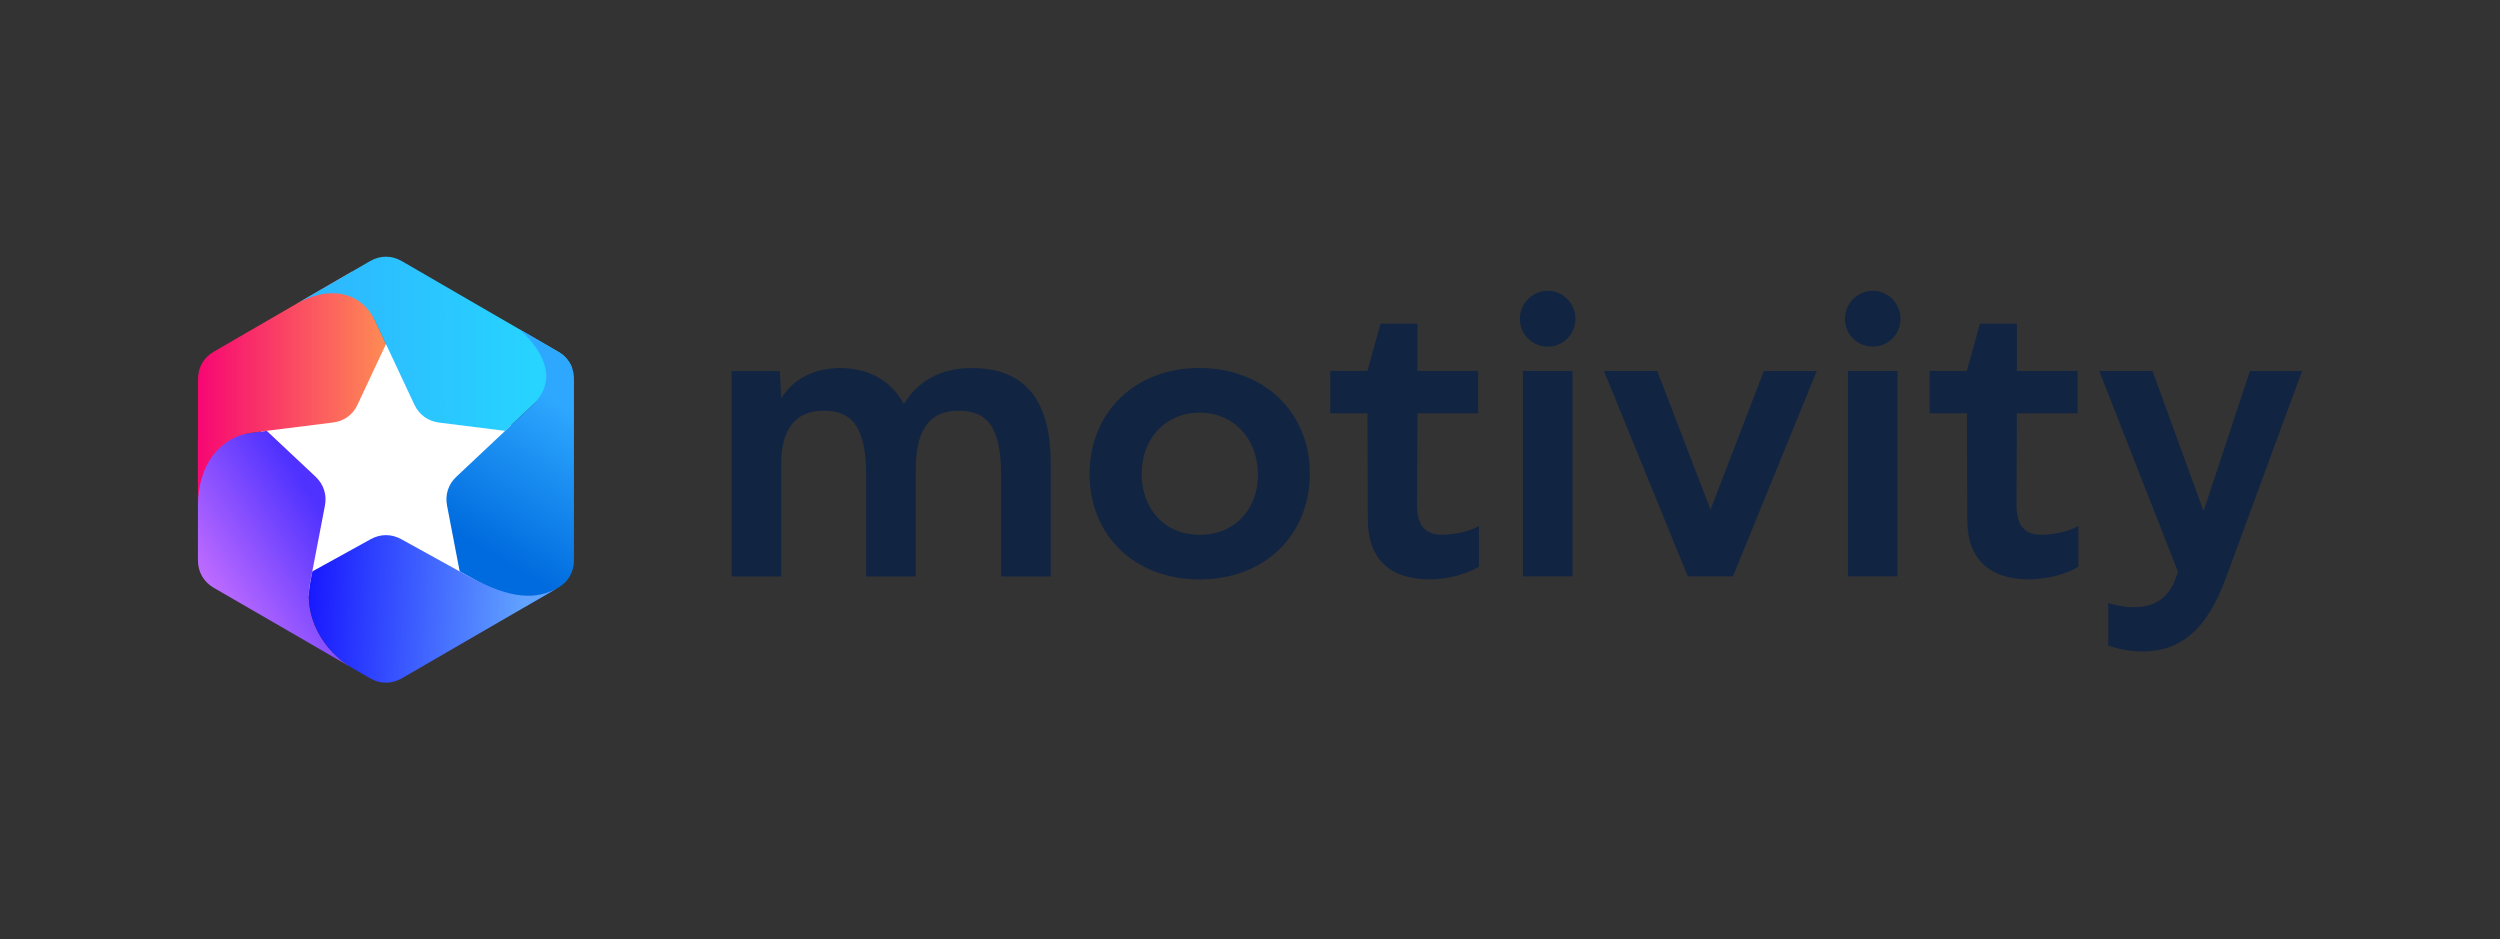 <?xml version="1.0" encoding="utf-8"?>
<!-- Generator: Adobe Illustrator 26.3.1, SVG Export Plug-In . SVG Version: 6.00 Build 0)  -->
<svg version="1.1" id="Слой_1" xmlns="http://www.w3.org/2000/svg" xmlns:xlink="http://www.w3.org/1999/xlink" x="0px" y="0px"
	 viewBox="0 0 3523.8 1324" style="enable-background:new 0 0 3523.8 1324;" xml:space="preserve">
<rect x="0" y="0" width="3523.8" height="1324" fill="#333333" stroke="none"/>
<style type="text/css">
	.st0{fill:#FFFFFF;}
	.st1{fill:url(#SVGID_1_);}
	.st2{fill:url(#SVGID_00000101819779876256360600000018164777731034427307_);}
	.st3{fill-rule:evenodd;clip-rule:evenodd;fill:url(#SVGID_00000050657796797150855550000008356076204860604320_);}
	.st4{fill-rule:evenodd;clip-rule:evenodd;fill:url(#SVGID_00000043432379553251891420000018053271567402930322_);}
	.st5{fill:url(#SVGID_00000168076680689971855740000017880930290736678079_);}
	.st6{fill:#112442;}
</style>
<g>
	<g>
		<path class="st0" d="M720.3,484.7H367.7v354.7h352.7V484.7z"/>
		
			<linearGradient id="SVGID_1_" gradientUnits="userSpaceOnUse" x1="461.341" y1="660.023" x2="302.727" y2="555.34" gradientTransform="matrix(1 0 0 -1 0 1392.392)">
			<stop  offset="0" style="stop-color:#4F32FF"/>
			<stop  offset="1" style="stop-color:#BE6BFF"/>
		</linearGradient>
		<path class="st1" d="M436.9,822.3l3.3-17l17.8-92.7c3-15.3-1.9-30-13.2-40.7L376,607.3L279,619.5v170.4c0,16.3,8.1,30.3,22.1,38.5
			l110.3,63.8l10.9,6.3l74.8,43.5C455.2,917.5,428,869,436.9,822.3z"/>
		
			<linearGradient id="SVGID_00000067940132647179222520000000524115412036460937_" gradientUnits="userSpaceOnUse" x1="284.219" y1="845.15" x2="538.664" y2="845.15" gradientTransform="matrix(1 0 0 -1 0 1392.392)">
			<stop  offset="0" style="stop-color:#F70972"/>
			<stop  offset="1" style="stop-color:#FE8954"/>
		</linearGradient>
		<path style="fill:url(#SVGID_00000067940132647179222520000000524115412036460937_);" d="M301.2,495.8c-14,8.1-22.1,22-22.1,38.3
			v85.4v92.2c0-54.4,29.3-95.8,76.1-101.8l20.9-2.7l93.5-11.7c15.4-1.9,27.9-10.9,34.4-25.2l40.1-85.5l-47.8-102.1L301.2,495.8z"/>
		
			<linearGradient id="SVGID_00000170979234286910179290000001248676178843258033_" gradientUnits="userSpaceOnUse" x1="417.132" y1="907.846" x2="806.306" y2="907.846" gradientTransform="matrix(1 0 0 -1 0 1392.392)">
			<stop  offset="0" style="stop-color:#2EB4FF"/>
			<stop  offset="1" style="stop-color:#26D8FF"/>
		</linearGradient>
		<path style="fill-rule:evenodd;clip-rule:evenodd;fill:url(#SVGID_00000170979234286910179290000001248676178843258033_);" d="
			M786.8,495.8L566.1,367.9c-14-8.1-30.1-8.1-44.3,0l-104.7,60.7C463.3,402,508.9,410,529,453l15,31.9l40.1,85.5
			c6.7,14.2,19,23.1,34.4,25.2l93.5,11.7l94.3-88.7C802.7,509.1,796.2,501.1,786.8,495.8z"/>
		
			<linearGradient id="SVGID_00000150086189022707224400000007590611787061746361_" gradientUnits="userSpaceOnUse" x1="684.875" y1="617.21" x2="804.63" y2="815.606" gradientTransform="matrix(1 0 0 -1 0 1392.392)">
			<stop  offset="0" style="stop-color:#006BDE"/>
			<stop  offset="1" style="stop-color:#2EA8FF"/>
		</linearGradient>
		<path style="fill-rule:evenodd;clip-rule:evenodd;fill:url(#SVGID_00000150086189022707224400000007590611787061746361_);" d="
			M786.8,495.8l-46.9-27.2c-2.8-1.4-5.4-2.8-7.8-4.5c39.6,35.8,52.2,75,17.8,107.6L712,607.3l-68.7,64.6
			c-11.4,10.6-16.1,25.3-13.2,40.7l17.8,92.7l91.3,50.5l47.7-27.5c14-8.1,22.1-22,22.1-38.5V534.1c0-5.5-0.9-10.8-2.6-15.6
			C802.7,509.1,796.2,501.1,786.8,495.8z"/>
		
			<linearGradient id="SVGID_00000100358079892671669880000013940154824925488062_" gradientUnits="userSpaceOnUse" x1="436.179" y1="539.286" x2="738.622" y2="524.902" gradientTransform="matrix(1 0 0 -1 0 1392.392)">
			<stop  offset="0" style="stop-color:#1919FF"/>
			<stop  offset="1" style="stop-color:#61A3FF"/>
		</linearGradient>
		<path style="fill:url(#SVGID_00000100358079892671669880000013940154824925488062_);" d="M647.8,805.4l-82.4-45.5
			c-13.7-7.5-29-7.5-42.7,0l-82.4,45.5l-3.3,17.1c-8.9,46.6,18.2,95.1,60.3,119.5l24.6,14.2c14,8.1,30.1,8.1,44.3,0l220.7-127.9
			C741.3,854.6,693.5,830.6,647.8,805.4z"/>
		<path class="st6" d="M1101.1,812.4v-159c0-40.2,14.2-74.5,60.4-74.5c37.8,0,59.4,21.1,59.4,90.9v142.7h69.9V662.4
			c0-43.3,10.5-83.5,60.4-83.5c38.9,0,59.9,21.1,59.9,90.9v142.7h69.9v-159c0-99.3-44.7-134.7-111.4-134.7
			c-43.1,0-75.1,17.4-95.6,50.7c-17.9-33.3-50.4-50.7-89.3-50.7c-32.6,0-65.1,12.2-83.5,42.8l-2.1-38.6h-67.8v289.5H1101.1z"/>
		<path class="st6" d="M1690.7,816.7c91.4,0,155.5-61.8,155.5-149.5c0-86.1-64.6-148.5-156-148.5c-89.8,0-153.9,61.8-154.4,148.5
			S1598.7,816.7,1690.7,816.7z M1773.1,669.3c0,48.6-32.6,84.5-82,84.5c-49.9,0-81.9-36.5-81.9-86.1s34.1-86.1,81.4-86.1
			C1739,581.6,1773.1,618.5,1773.1,669.3z"/>
		<path class="st6" d="M1927.5,582.6l0.5,149.5c0,58.1,33.6,84.5,86.7,84.5c20.5,0,50.4-5.3,69.9-18v-57.1
			c-15.2,8.5-37.3,12.2-52,12.2c-14.7,0-35.2-4.2-35.2-41.2l0.5-130h85.6v-59.7h-85.6v-66.6h-52l-18.4,66.6h-52.5v59.7H1927.5z"/>
		<path class="st6" d="M2181.7,488.6c21.5,0,38.9-17.4,38.9-39.1c0-21.7-17.3-39.6-38.9-39.6c-22.1,0-39.4,18-39.4,39.6
			C2142.4,471.1,2159.7,488.6,2181.7,488.6z M2146.6,812.4h69.9V522.9h-69.9V812.4z"/>
		<path class="st6" d="M2411,718.4l-75.1-195.5h-75.1l118.2,289.5h63.6l118.2-289.5h-74.6L2411,718.4z"/>
		<path class="st6" d="M2639.9,488.6c21.5,0,38.9-17.4,38.9-39.1c0-21.7-17.3-39.6-38.9-39.6c-22.1,0-39.4,18-39.4,39.6
			C2600.5,471.1,2617.8,488.6,2639.9,488.6z M2604.7,812.4h69.9V522.9h-69.9V812.4z"/>
		<path class="st6" d="M2772.4,582.6l0.5,149.5c0,58.1,33.6,84.5,86.7,84.5c20.5,0,50.4-5.3,69.9-18v-57.1
			c-15.2,8.5-37.3,12.2-52,12.2c-14.7,0-35.2-4.2-35.2-41.2l0.5-130h85.6v-59.7h-85.6v-66.6h-52l-18.4,66.6h-52.5v59.7H2772.4z"/>
		<path class="st6" d="M3106,720.5l-72-197.6h-75.1l110.9,282.7c-11,41.2-36.8,50.2-62.5,50.2c-13.7,0-25.2-2.6-35.7-5.8v59.7
			c10.5,4.2,28.4,8.5,48.9,8.5c53.1,0,90.4-31.2,116.6-102.5l107.7-292.7h-73.5L3106,720.5z"/>
	</g>
</g>
</svg>
